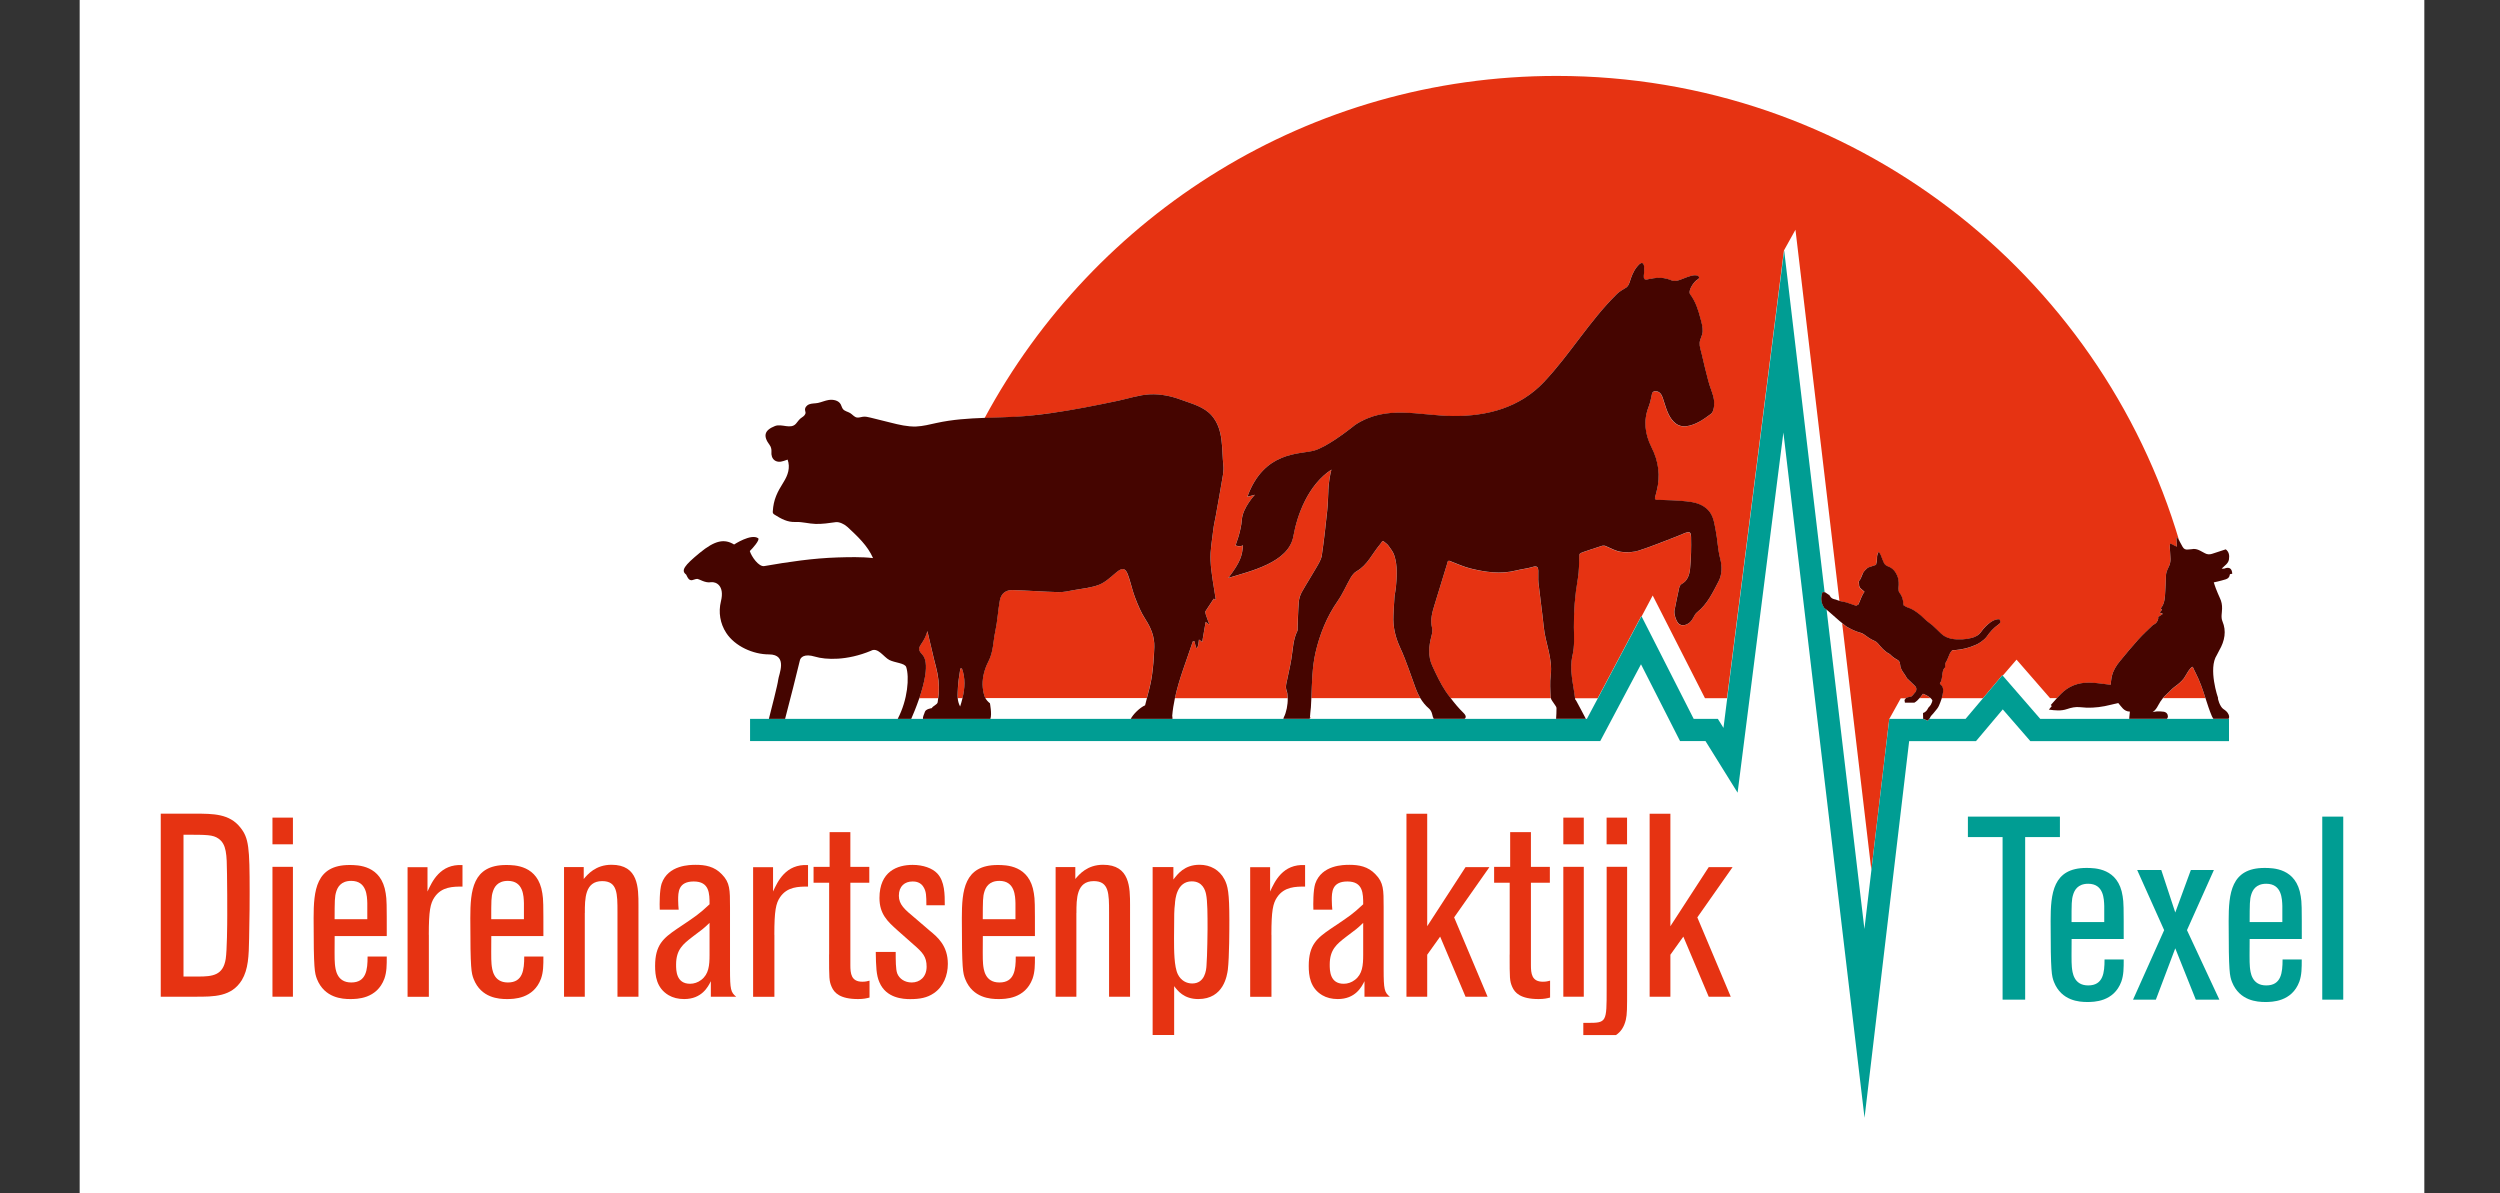 <?xml version="1.0" encoding="utf-8"?>
<!-- Generator: Adobe Illustrator 26.2.1, SVG Export Plug-In . SVG Version: 6.00 Build 0)  -->
<svg version="1.1" id="Laag_1" xmlns="http://www.w3.org/2000/svg" xmlns:xlink="http://www.w3.org/1999/xlink" x="0px" y="0px"
	 viewBox="0 0 425.2 202.99" style="enable-background:new 0 0 425.2 202.99;" xml:space="preserve">
<rect x="0" y="0" width="425.2" height="202.99" fill="#333333" stroke="none"/>
<style type="text/css">
	.st0{fill:#FFFFFF;}
	.st1{fill:none;}
	.st2{fill:#E63312;}
	.st3{fill:#009D93;}
	.st4{fill:#770F00;}
	.st5{fill:#450500;}
</style>
<g>
	<rect x="13.55" class="st0" width="398.78" height="202.99"/>
	<g>
		<path class="st1" d="M388.18,154.1c-0.04-1.19-0.09-3.79-2.73-3.79c-1.81,0-2.34,1.15-2.56,1.85c-0.26,0.84-0.26,1.54-0.26,4.67
			h5.56V154.1z"/>
		<path class="st1" d="M357.89,154.1c-0.04-1.19-0.09-3.79-2.73-3.79c-1.81,0-2.34,1.15-2.56,1.85c-0.26,0.84-0.26,1.54-0.26,4.67
			h5.56V154.1z"/>
		<path class="st1" d="M172.71,153.61c-0.04-1.19-0.09-3.79-2.73-3.79c-1.81,0-2.34,1.15-2.56,1.85c-0.26,0.84-0.26,1.54-0.26,4.67
			h5.56V153.61z"/>
		<path class="st1" d="M202.79,167.28c2.16,0,2.38-2.29,2.43-3.04c0.13-1.68,0.18-6.17,0.18-6.22c0-2.29,0-4.81-0.26-5.95
			c-0.13-0.62-0.57-2.16-2.42-2.16c-2.56,0-2.82,3.04-2.87,3.88c-0.13,1.01-0.13,1.5-0.13,5.73c0,2.12,0,4.89,0.66,6.22
			C200.89,166.79,201.82,167.28,202.79,167.28z"/>
		<path class="st1" d="M117.37,167.32c0.66,0,1.32-0.22,1.9-0.66c1.28-0.97,1.41-2.47,1.41-4.23v-5.47
			c-1.01,0.97-1.19,1.1-2.91,2.38c-1.59,1.23-2.78,2.16-2.78,4.72C114.99,165.03,114.99,167.32,117.37,167.32z"/>
		<path class="st1" d="M89.11,153.61c-0.04-1.19-0.09-3.79-2.73-3.79c-1.81,0-2.34,1.15-2.56,1.85c-0.26,0.84-0.26,1.54-0.26,4.67
			h5.56V153.61z"/>
		<path class="st1" d="M62.47,153.61c-0.04-1.19-0.09-3.79-2.73-3.79c-1.81,0-2.34,1.15-2.56,1.85c-0.26,0.84-0.26,1.54-0.26,4.67
			h5.56V153.61z"/>
		<path class="st1" d="M228.54,167.32c0.66,0,1.32-0.22,1.9-0.66c1.28-0.97,1.41-2.47,1.41-4.23v-5.47
			c-1.01,0.97-1.19,1.1-2.91,2.38c-1.59,1.23-2.78,2.16-2.78,4.72C226.16,165.03,226.16,167.32,228.54,167.32z"/>
		<path class="st2" d="M41.13,166.7c1.1-1.85,1.19-4.06,1.24-7.1c0.09-4.23,0.09-6.22,0.09-7.89c0-7.54-0.13-9.17-1.59-10.98
			c-1.85-2.34-4.63-2.34-7.67-2.34h-5.86v31.13h5.78C36.46,169.53,39.37,169.53,41.13,166.7z M31.21,141.97c4.1,0,4.98,0,5.95,0.66
			c1.37,0.97,1.41,2.65,1.45,6.04c0.04,3,0.04,4.1,0.04,6.97c0,1.63-0.04,6-0.26,7.45c-0.44,2.78-2.2,3-4.67,3h-2.51V141.97z"/>
		<rect x="46.34" y="147.43" class="st2" width="3.48" height="22.09"/>
		<rect x="46.34" y="139.06" class="st2" width="3.48" height="4.54"/>
		<path class="st2" d="M59.56,169.92c1.1,0,4.54,0,5.82-3.48c0.4-1.15,0.4-2.25,0.4-3.75h-3.26c0,2.25-0.22,4.41-2.78,4.41
			c-2.51,0-2.69-2.29-2.78-3.13c-0.09-0.79-0.04-3.04-0.04-4.76h8.86c0-5.56,0-6.17-0.18-7.28c-0.71-4.81-4.76-4.81-6.17-4.81
			c-5.69,0-6.09,4.32-6.09,9.04c0,8.86,0.18,9.3,0.57,10.36C55.2,169.75,58.24,169.92,59.56,169.92z M57.18,151.67
			c0.22-0.71,0.75-1.85,2.56-1.85c2.65,0,2.69,2.6,2.73,3.79v2.73h-5.56C56.92,153.21,56.92,152.51,57.18,151.67z"/>
		<path class="st2" d="M72.93,158.99c0-4.1,0.26-5.34,0.97-6.39c1.23-1.81,3.17-1.81,4.76-1.81v-3.66c-3.79-0.22-5.16,2.78-5.95,4.5
			v-4.14h-3.39v22.05h3.62V158.99z"/>
		<path class="st2" d="M86.2,169.92c1.1,0,4.54,0,5.82-3.48c0.4-1.15,0.4-2.25,0.4-3.75h-3.26c0,2.25-0.22,4.41-2.78,4.41
			c-2.51,0-2.69-2.29-2.78-3.13c-0.09-0.79-0.04-3.04-0.04-4.76h8.86c0-5.56,0-6.17-0.18-7.28c-0.71-4.81-4.76-4.81-6.17-4.81
			c-5.69,0-6.08,4.32-6.08,9.04c0,8.86,0.18,9.3,0.57,10.36C81.83,169.75,84.88,169.92,86.2,169.92z M83.82,151.67
			c0.22-0.71,0.75-1.85,2.56-1.85c2.65,0,2.69,2.6,2.73,3.79v2.73h-5.56C83.55,153.21,83.55,152.51,83.82,151.67z"/>
		<path class="st2" d="M99.47,155.28c0-2.42,0-5.42,2.95-5.42c2.6,0,2.6,2.12,2.6,5.29v14.37h3.57V154c0-3.04,0-6.92-4.59-6.92
			c-2.69,0-4.06,1.63-4.72,2.42v-2.03h-3.35v22.05h3.53V155.28z"/>
		<path class="st2" d="M111.42,164.28c0,1.63,0.22,3.75,2.29,4.98c0.75,0.44,1.63,0.66,2.65,0.66c3,0,4.06-2.07,4.54-3.04v2.65h4.32
			c-0.93-0.75-1.06-1.23-1.06-4.67v-10.54c0-3,0-4.19-1.37-5.6c-1.28-1.37-2.87-1.63-4.45-1.63c-0.97,0-4.72,0-5.82,3.22
			c-0.35,1.1-0.35,3.48-0.31,4.41h3.22c-0.04-0.48-0.09-0.97-0.09-1.63c0-1.32,0-3.17,2.65-3.17c2.69,0,2.69,2.07,2.69,3.88
			c-1.85,1.72-2.2,1.94-5.56,4.19C112.83,159.56,111.42,160.71,111.42,164.28z M117.77,159.34c1.72-1.28,1.9-1.41,2.91-2.38v5.47
			c0,1.76-0.13,3.26-1.41,4.23c-0.57,0.44-1.24,0.66-1.9,0.66c-2.38,0-2.38-2.29-2.38-3.26
			C114.99,161.5,116.18,160.57,117.77,159.34z"/>
		<path class="st2" d="M131.7,158.99c0-4.1,0.26-5.34,0.97-6.39c1.23-1.81,3.17-1.81,4.76-1.81v-3.66c-3.79-0.22-5.16,2.78-5.95,4.5
			v-4.14h-3.39v22.05h3.62V158.99z"/>
		<path class="st2" d="M141.01,162.34c0,4.06,0,4.5,0.44,5.51c0.44,1.01,1.41,2.07,4.5,2.07c0.93,0,1.45-0.13,1.94-0.26v-2.87
			c-0.35,0.09-0.66,0.18-1.23,0.18c-1.9,0-2.03-1.41-2.03-2.82v-14.02h3.22v-2.69h-3.22v-5.91h-3.53v5.91h-2.73v2.69h2.65V162.34z"
			/>
		<path class="st2" d="M155.07,167.1c-1.23,0-2.12-0.66-2.47-1.54c-0.26-0.71-0.26-2.2-0.26-3.66h-3.39
			c0.04,2.51,0.09,3.97,0.62,5.16c1.15,2.73,4.06,2.87,5.25,2.87c1.59,0,2.87-0.22,4.01-1.01c1.63-1.1,2.38-3.04,2.38-4.98
			c0-3.09-1.72-4.54-3.13-5.69l-2.47-2.12c-1.76-1.46-2.73-2.29-2.73-3.79c0-1.63,1.01-2.42,2.34-2.42c0.4,0,1.41,0.04,1.94,1.1
			c0.35,0.66,0.4,1.28,0.4,2.95h3.13c0-1.85,0-4.06-1.28-5.42c-0.84-0.88-2.38-1.45-4.19-1.45c-2.6,0-5.64,1.1-5.64,5.64
			c0,2.73,1.41,4.01,3.04,5.47l2.69,2.38c1.63,1.41,2.29,2.12,2.29,3.84C157.59,166.17,156.44,167.1,155.07,167.1z"/>
		<path class="st2" d="M169.8,169.92c1.1,0,4.54,0,5.82-3.48c0.4-1.15,0.4-2.25,0.4-3.75h-3.26c0,2.25-0.22,4.41-2.78,4.41
			c-2.51,0-2.69-2.29-2.78-3.13c-0.09-0.79-0.04-3.04-0.04-4.76h8.86c0-5.56,0-6.17-0.18-7.28c-0.71-4.81-4.76-4.81-6.17-4.81
			c-5.69,0-6.08,4.32-6.08,9.04c0,8.86,0.18,9.3,0.57,10.36C165.44,169.75,168.48,169.92,169.8,169.92z M167.42,151.67
			c0.22-0.71,0.75-1.85,2.56-1.85c2.65,0,2.69,2.6,2.73,3.79v2.73h-5.56C167.16,153.21,167.16,152.51,167.42,151.67z"/>
		<path class="st2" d="M183.08,155.28c0-2.42,0-5.42,2.95-5.42c2.6,0,2.6,2.12,2.6,5.29v14.37h3.57V154c0-3.04,0-6.92-4.59-6.92
			c-2.69,0-4.06,1.63-4.72,2.42v-2.03h-3.35v22.05h3.53V155.28z"/>
		<path class="st2" d="M199.7,167.72c0.57,0.75,1.63,2.2,4.1,2.2c4.36,0,4.89-4.06,5.03-4.98c0.26-2.16,0.26-7.19,0.26-8.42
			c0-4.72-0.26-5.86-0.84-6.97c-0.84-1.59-2.38-2.47-4.23-2.47c-2.56,0-3.7,1.54-4.45,2.51v-2.12h-3.53v28.56h3.66V167.72z
			 M199.83,153.78c0.04-0.84,0.31-3.88,2.87-3.88c1.85,0,2.29,1.54,2.42,2.16c0.26,1.15,0.26,3.66,0.26,5.95
			c0,0.04-0.04,4.54-0.18,6.22c-0.04,0.75-0.26,3.04-2.43,3.04c-0.97,0-1.9-0.49-2.43-1.54c-0.66-1.32-0.66-4.1-0.66-6.22
			C199.7,155.28,199.7,154.8,199.83,153.78z"/>
		<path class="st2" d="M216.24,158.99c0-4.1,0.26-5.34,0.97-6.39c1.23-1.81,3.17-1.81,4.76-1.81v-3.66
			c-3.79-0.22-5.16,2.78-5.95,4.5v-4.14h-3.39v22.05h3.62V158.99z"/>
		<path class="st2" d="M222.59,164.28c0,1.63,0.22,3.75,2.29,4.98c0.75,0.44,1.63,0.66,2.65,0.66c3,0,4.06-2.07,4.54-3.04v2.65h4.32
			c-0.93-0.75-1.06-1.23-1.06-4.67v-10.54c0-3,0-4.19-1.37-5.6c-1.28-1.37-2.87-1.63-4.45-1.63c-0.97,0-4.72,0-5.82,3.22
			c-0.35,1.1-0.35,3.48-0.31,4.41h3.22c-0.04-0.48-0.09-0.97-0.09-1.63c0-1.32,0-3.17,2.65-3.17c2.69,0,2.69,2.07,2.69,3.88
			c-1.85,1.72-2.2,1.94-5.56,4.19C224,159.56,222.59,160.71,222.59,164.28z M228.94,159.34c1.72-1.28,1.9-1.41,2.91-2.38v5.47
			c0,1.76-0.13,3.26-1.41,4.23c-0.57,0.44-1.24,0.66-1.9,0.66c-2.38,0-2.38-2.29-2.38-3.26
			C226.16,161.5,227.35,160.57,228.94,159.34z"/>
		<polygon class="st2" points="242.74,162.38 244.94,159.3 249.26,169.53 253.01,169.53 247.32,156.03 253.32,147.48 249.26,147.48 
			242.74,157.53 242.74,138.4 239.21,138.4 239.21,169.53 242.74,169.53 		"/>
		<path class="st2" d="M256.76,162.34c0,4.06,0,4.5,0.44,5.51c0.44,1.01,1.41,2.07,4.5,2.07c0.93,0,1.45-0.13,1.94-0.26v-2.87
			c-0.35,0.09-0.66,0.18-1.23,0.18c-1.9,0-2.03-1.41-2.03-2.82v-14.02h3.22v-2.69h-3.22v-5.91h-3.53v5.91h-2.73v2.69h2.65V162.34z"
			/>
		<rect x="265.89" y="147.43" class="st2" width="3.48" height="22.09"/>
		<rect x="265.89" y="139.06" class="st2" width="3.48" height="4.54"/>
		<path class="st2" d="M269.28,176.04h5.57c0.82-0.55,1.38-1.37,1.67-2.59c0.22-1.01,0.22-1.76,0.22-5.47v-20.55h-3.48v20.81
			c0,5.64,0,5.73-3.26,5.73h-0.71V176.04z"/>
		<rect x="273.25" y="139.06" class="st2" width="3.48" height="4.54"/>
		<polygon class="st2" points="284.1,162.38 286.3,159.3 290.62,169.53 294.37,169.53 288.68,156.03 294.68,147.48 290.62,147.48 
			284.1,157.53 284.1,138.4 280.57,138.4 280.57,169.53 284.1,169.53 		"/>
		<polygon class="st3" points="350.35,138.89 334.7,138.89 334.7,142.37 340.6,142.37 340.6,170.02 344.44,170.02 344.44,142.37 
			350.35,142.37 		"/>
		<path class="st3" d="M361.2,159.7c0-5.56,0-6.17-0.18-7.27c-0.71-4.81-4.76-4.81-6.17-4.81c-5.69,0-6.08,4.32-6.08,9.04
			c0,8.86,0.18,9.3,0.57,10.36c1.28,3.22,4.32,3.4,5.64,3.4c1.1,0,4.54,0,5.82-3.48c0.4-1.15,0.4-2.25,0.4-3.75h-3.26
			c0,2.25-0.22,4.41-2.78,4.41c-2.51,0-2.69-2.29-2.78-3.13c-0.09-0.79-0.04-3.04-0.04-4.76H361.2z M352.6,152.16
			c0.22-0.71,0.75-1.85,2.56-1.85c2.65,0,2.69,2.6,2.73,3.79v2.73h-5.56C352.33,153.7,352.33,153,352.6,152.16z"/>
		<polygon class="st3" points="376.54,147.97 372.62,147.97 369.97,155.2 367.59,147.97 363.49,147.97 368.08,158.2 362.79,170.02 
			366.67,170.02 369.97,161.29 373.46,170.02 377.47,170.02 371.96,158.2 		"/>
		<path class="st3" d="M391.49,159.7c0-5.56,0-6.17-0.18-7.27c-0.71-4.81-4.76-4.81-6.17-4.81c-5.69,0-6.09,4.32-6.09,9.04
			c0,8.86,0.18,9.3,0.57,10.36c1.28,3.22,4.32,3.4,5.64,3.4c1.1,0,4.54,0,5.82-3.48c0.4-1.15,0.4-2.25,0.4-3.75h-3.26
			c0,2.25-0.22,4.41-2.78,4.41c-2.51,0-2.69-2.29-2.78-3.13c-0.09-0.79-0.04-3.04-0.04-4.76H391.49z M382.89,152.16
			c0.22-0.71,0.75-1.85,2.56-1.85c2.65,0,2.69,2.6,2.73,3.79v2.73h-5.56C382.63,153.7,382.63,153,382.89,152.16z"/>
		<rect x="394.97" y="138.89" class="st3" width="3.57" height="31.13"/>
		<g>
			<path class="st1" d="M158.46,120.45c0.21-0.4,0.92-0.58,1-1c0.05-0.24,0.06-0.47,0.09-0.71h-0.13h-2.22h-0.85
				c-0.53,1.55-1.1,2.9-1.38,3.53h1h0.98c-0.04-0.41,0.24-0.84,0.31-1.15C157.41,120.58,158.46,120.45,158.46,120.45z"/>
			<path class="st1" d="M154.13,113.46c-0.23-0.69-1.9-0.73-2.87-1.21c-0.97-0.48-1.97-2.25-3.14-1.56
				c-4.08,1.69-7.68,1.54-9.51,0.99c-1.83-0.55-2.49,0.1-2.59,0.73c-0.09,0.55-2,8.06-2.46,9.86h2.28h2.54h14.3
				C154.41,118.99,154.69,115.15,154.13,113.46z"/>
			<path class="st1" d="M267.9,118.92c0,0.07,0.1,0.14,0.14,0.21c0.56,1.05,1.13,2.09,1.67,3.14h0.16l1.88-3.53h-3.87
				C267.89,118.8,267.9,118.86,267.9,118.92z"/>
			<path class="st1" d="M264.35,119.76c-0.2-0.34-0.53-0.67-0.59-1.02h-17.05c0.66,0.88,1.37,1.74,2.16,2.5
				c0.52,0.51,0.48,0.82,0.21,1.03h15.57c0.03-0.61,0.08-1.22,0.07-1.83C264.72,120.21,264.48,119.98,264.35,119.76z"/>
			<path class="st1" d="M219,118.74h-18.31h-0.87c-0.21,1-0.38,2.01-0.46,3.03c0,0,0.07,0.23,0.05,0.5h0.81h18.04
				c0.01-0.09,0.02-0.17,0.08-0.27C218.76,121.2,219.03,119.88,219,118.74z"/>
			<path class="st1" d="M194.74,119.96c0.1-0.42,0.21-0.82,0.31-1.22h-24.24h-3.24c0.19,0.35,0.47,0.67,0.78,0.88
				c0,0,0.37,1.84,0.08,2.65h3.36h20.51C192.68,121.51,193.82,120.36,194.74,119.96z"/>
			<path class="st1" d="M243.03,120.52c-0.61-0.52-1.09-1.12-1.48-1.78h-18.53c-0.02,0.52-0.04,1.05-0.08,1.57
				c-0.02,0.23-0.18,1.56-0.17,1.8c0,0,0,0,0,0c0.03-0.09,0.05-0.16,0.06-0.17c0.11-0.1-0.06,0.54-0.06,0.17
				c-0.01,0.04-0.03,0.11-0.04,0.16h21.11c-0.12-0.23-0.21-0.49-0.27-0.8C243.5,121.13,243.29,120.74,243.03,120.52z"/>
			<polygon class="st1" points="281.11,101.27 279.19,104.88 288.04,122.27 292.15,122.27 293.11,123.81 293.75,118.74 290,118.74 
							"/>
			<path class="st1" d="M327.95,120.43c0.04-0.08,0.12-0.15,0.19-0.22c0.2-0.19,0.33-0.41,0.42-0.68c0.04-0.13,0.1-0.24,0.1-0.41
				c-0.08-0.14-0.19-0.26-0.3-0.37c-0.01-0.01-0.02-0.01-0.02-0.02h-1.85c-0.25,0.31-0.54,0.59-0.89,0.79h-1.61
				c-0.02-0.15-0.04-0.29-0.07-0.46c0.08-0.1,0.17-0.22,0.27-0.33h-0.9l-1.96,3.53h3.33h1.61h0.82c-0.01-0.33-0.02-0.64-0.02-0.98
				C327.53,121.15,327.77,120.82,327.95,120.43z"/>
			<path class="st1" d="M313.32,105.97c-0.13-0.1-0.26-0.2-0.38-0.31c-0.01,0-0.01-0.01-0.02-0.01c-0.69-0.59-1.36-1.19-2.04-1.79
				c-0.07-0.06-0.14-0.12-0.21-0.17l0.29,2.48L317.1,158l1.19-10.05l-4.68-39.56L313.32,105.97z"/>
			<path class="st1" d="M162.89,118.74c0.04,0.47,0.16,0.94,0.41,1.42c0.16-0.48,0.29-0.95,0.4-1.42h-0.04H162.89z"/>
			<path class="st1" d="M360.26,119.59c-0.79,0.19-1.53,0.38-2.29,0.53c-1.38,0.27-2.77,0.36-4.18,0.18
				c-0.77-0.1-1.51,0.06-2.24,0.32c-1.01,0.35-2.03,0.24-3.09,0.09c0.18-0.22,0.33-0.4,0.5-0.6c-0.03-0.03-0.07-0.07-0.17-0.18
				c0.36-0.39,0.71-0.8,1.06-1.19h-1.18l-5.7-6.55l-2.36,2.74l6.38,7.35h15.1c0.04-0.43,0.08-0.81,0.12-1.22
				C361.2,121.04,360.8,120.2,360.26,119.59z"/>
			<path class="st1" d="M330.25,118.74c-0.01,0.03-0.02,0.07-0.03,0.11c-0.07,0.19-0.13,0.37-0.2,0.56
				c-0.02,0.04-0.03,0.09-0.05,0.13c-0.13,0.36-0.28,0.71-0.52,1.02c-0.21,0.27-0.43,0.55-0.66,0.81c-0.2,0.23-0.43,0.43-0.54,0.73
				c-0.02,0.06-0.07,0.12-0.11,0.17h1.09h1.41h3.66l2.98-3.53h-6.54H330.25z"/>
			<path class="st1" d="M375.1,118.74c-0.01-0.02-0.01-0.04-0.02-0.06c0,0.02,0,0.04,0,0.06h-7.2c-0.16,0.2-0.32,0.41-0.45,0.62
				c-0.4,0.62-0.65,1.35-1.32,1.78c0.24-0.04,0.47-0.11,0.71-0.12c0.39-0.01,0.79-0.02,1.18,0.05c0.47,0.08,0.71,0.39,0.72,0.82
				c0,0.13-0.06,0.26-0.16,0.38h7.9c-0.09-0.13-0.18-0.27-0.26-0.45C375.76,120.81,375.43,119.78,375.1,118.74z"/>
			<path class="st1" d="M311.06,101.17c0.01-0.01,0.02-0.02,0.03-0.03c0.06,0.09,0.13,0.18,0.18,0.28c0.16,0.27,0.4,0.41,0.7,0.49
				c0.19,0.04,0.37,0.1,0.55,0.17c0,0,0.01,0,0.01,0c0.11,0.05,0.23,0.09,0.35,0.12l-0.28-2.33v0l-7.2-60.82l-1.96,3.53l6.88,58.13
				c0.03,0,0.06,0,0.09,0.01C310.68,100.91,310.87,101.04,311.06,101.17z"/>
			<g>
				<path class="st2" d="M159.42,118.74h0.13c0.03-0.25,0.08-0.51,0.1-0.76c0.1-1.48-0.06-2.95-0.45-4.43
					c-0.54-2.06-0.96-4.15-1.49-6.21c-0.17,0.61-0.41,1.2-0.75,1.75c-0.57,0.93-1.05,1.27-0.18,2.17c0.72,0.68,0.8,2.04,0.57,3.59
					c-0.19,1.26-0.58,2.65-1.01,3.9h0.85H159.42z"/>
				<path class="st2" d="M328.17,118.6c-0.31-0.24-0.69-0.43-1.11-0.59c-0.12,0.16-0.24,0.31-0.35,0.47
					c-0.06,0.09-0.14,0.17-0.22,0.26h1.85C328.29,118.69,328.23,118.65,328.17,118.6z"/>
				<path class="st2" d="M163.67,118.74h0.04c0.41-1.73,0.49-3.37-0.09-5.04c-0.09,0-0.18-0.01-0.27-0.01
					c-0.03,0.18-0.06,0.37-0.09,0.55c-0.13,0.86-0.29,1.71-0.32,2.57c-0.02,0.62-0.1,1.27-0.04,1.93H163.67z"/>
				<path class="st2" d="M263.74,118.68c-0.07-1.27-0.16-2.57,0-3.83c0.35-2.84-0.9-5.42-1.18-8.15c-0.26-2.54-0.63-5.08-0.91-7.61
					c-0.08-0.66,0.01-1.33-0.02-1.99c-0.02-0.56-0.18-0.9-0.91-0.67c-0.94,0.29-1.94,0.38-2.89,0.62c-2.6,0.66-5.16,0.27-7.69-0.33
					c-1.22-0.3-2.39-0.84-3.58-1.3c-0.09-0.04-0.18-0.03-0.25,0.01c-0.12,0.07-0.15,0.29-0.17,0.39c-0.01,0.06-0.03,0.12-0.05,0.18
					c-0.69,2.26-1.39,4.53-2.08,6.79c-0.41,1.33-0.81,2.65-0.44,4.08c0.11,0.41-0.01,0.91-0.12,1.35c-0.45,1.72-0.61,3.44,0.16,5.08
					c0.68,1.46,1.38,2.95,2.26,4.29c0.26,0.4,0.56,0.77,0.85,1.16h17.05C263.76,118.72,263.74,118.7,263.74,118.68z"/>
				<path class="st2" d="M195.05,118.74c0.31-1.18,0.62-2.3,0.82-3.55c0.26-1.7,0.38-3.43,0.44-5.16c0.06-1.73-0.57-3.26-1.53-4.73
					c-0.72-1.11-1.25-2.37-1.72-3.61c-0.33-0.87-0.56-1.77-0.83-2.67c-0.13-0.46-0.27-0.91-0.44-1.35
					c-0.42-1.11-0.96-1.13-1.89-0.36c-0.95,0.78-1.87,1.7-2.97,2.14c-1.35,0.54-2.87,0.66-4.33,0.92c-0.85,0.15-1.72,0.36-2.57,0.34
					c-2.61-0.07-5.21-0.27-7.81-0.35c-1.17-0.04-1.97,0.59-2.18,1.74c-0.32,1.74-0.4,3.52-0.77,5.24c-0.38,1.72-0.31,3.5-1.18,5.17
					c-0.33,0.64-0.59,1.32-0.76,2.01c-0.3,1.25-0.31,2.56,0.09,3.87c0.03,0.09,0.07,0.17,0.11,0.25c0.01,0.03,0.02,0.06,0.04,0.09
					h3.24H195.05z"/>
				<path class="st2" d="M240.8,117.17c-0.86-2.32-1.6-4.71-2.65-6.96c-0.83-1.79-1.26-3.58-1.16-5.51c0.05-1.06,0.1-2.12,0.18-3.17
					c0.04-0.51,0.18-1,0.23-1.51c0.17-1.86,0.32-3.72-0.26-5.53c-0.2-0.6-0.61-1.15-0.99-1.66c-0.17-0.24-0.41-0.41-0.68-0.63
					c-0.15-0.12-0.29-0.21-0.34-0.17c-0.03,0.03-0.05,0.06-0.08,0.09c-0.12,0.16-0.21,0.33-0.34,0.48c-1.32,1.54-2.12,3.52-4,4.58
					c-0.41,0.23-0.75,0.68-1,1.1c-0.75,1.29-1.34,2.7-2.18,3.92c-1.87,2.69-3.09,5.72-3.8,8.82c-0.57,2.49-0.59,5.12-0.7,7.72h18.53
					C241.26,118.25,241.01,117.73,240.8,117.17z"/>
				<path class="st2" d="M375.08,118.68c-0.44-1.37-0.91-2.78-1.68-4.28c-0.15-0.18-0.32-0.8-0.49-0.98
					c-0.52,0.18-1.21,1.62-1.49,1.99c-0.42,0.54-0.92,0.97-1.47,1.35c-0.63,0.45-0.93,0.88-1.51,1.39c-0.2,0.18-0.39,0.38-0.56,0.59
					h7.2C375.08,118.72,375.08,118.7,375.08,118.68z"/>
				<path class="st2" d="M324.19,118.74c0.02-0.02,0.04-0.05,0.06-0.07c0.3-0.07,0.59-0.15,0.9-0.22c0.03-0.04,0.07-0.08,0.1-0.11
					c0.2-0.23,0.4-0.47,0.62-0.73c0.16-0.51,0.07-0.75-0.37-1.12c-0.17-0.15-0.33-0.31-0.49-0.47c-0.22-0.21-0.44-0.41-0.65-0.62
					c-0.04-0.04-0.06-0.09-0.09-0.14c-0.13-0.29-0.33-0.54-0.51-0.8c-0.29-0.42-0.55-0.87-0.58-1.4c-0.02-0.4-0.19-0.69-0.55-0.87
					c-0.43-0.22-0.81-0.5-1.13-0.85c-0.04-0.04-0.08-0.07-0.13-0.1c-0.82-0.42-1.4-1.1-1.97-1.79c-0.16-0.2-0.35-0.34-0.6-0.44
					c-0.65-0.26-1.2-0.7-1.78-1.1c-0.15-0.1-0.31-0.19-0.48-0.24c-0.86-0.24-1.66-0.62-2.44-1.06c-0.06-0.04-0.12-0.08-0.18-0.13
					c-0.2-0.16-0.4-0.33-0.61-0.49l0.29,2.43l4.68,39.56l3.04-25.68l1.96-3.53H324.19z"/>
				<path class="st2" d="M178.69,70.28c3.87-0.54,7.7-1.3,11.51-2.12c1.76-0.37,3.59-1,5.39-1.08c1.8-0.08,3.6,0.28,5.27,0.91
					c1.84,0.69,3.94,1.17,5.27,2.74c2.03,2.37,1.63,5.59,1.94,8.44c0.05,0.45,0.02,0.92-0.04,1.38c-0.01,0.06-0.01,0.12-0.02,0.19
					c-0.39,2.34-0.82,4.67-1.23,7c-0.14,0.78-0.33,1.55-0.42,2.34c-0.2,1.75-0.55,3.52-0.47,5.26c0.05,1.13,0.2,2.25,0.37,3.37
					c0.17,1.09,0.36,2.19,0.52,3.28c-0.02-0.01-0.05-0.02-0.07-0.03c-0.09-0.04-0.19-0.08-0.28-0.12c-0.46,0.7-0.92,1.4-1.42,2.16
					c-0.09,0.14,0.19,0.91,0.42,1.52c0.13,0.35,0.25,0.65,0.28,0.75c-0.09-0.07-0.19-0.14-0.28-0.21c-0.12-0.09-0.25-0.19-0.37-0.28
					c-0.2,1.14-0.39,2.27-0.59,3.41c-0.18-0.14-0.37-0.28-0.55-0.41c-0.08,0.41-0.07,1.28-0.43,1.49c-0.17-0.35-0.24-0.8-0.33-1.19
					l-0.28,0.01c-1.09,3.3-2.36,6.42-3.05,9.66h0.87H219c-0.01-0.5-0.07-0.97-0.21-1.34c-0.12-0.31-0.1-0.71-0.04-1.05
					c0.28-1.44,0.65-2.87,0.88-4.32c0.25-1.59,0.27-3.22,1.01-4.7c0.06-0.12,0.04-0.28,0.04-0.43c0.06-1.49,0.08-2.98,0.2-4.47
					c0.04-0.57,0.21-1.17,0.49-1.67c0.81-1.46,1.72-2.86,2.55-4.3c0.36-0.63,0.77-1.31,0.88-2c0.37-2.5,0.65-5.02,0.91-7.53
					c0.12-1.12,0.15-2.25,0.2-3.38c0,0-0.02-1.51,0.52-3.67c-3.95,2.58-5.82,7.68-6.47,11.33c-0.8,4.51-7.4,5.96-11.06,7.09
					c2.11-2.77,2.35-3.8,2.49-5.54c-0.61,0.33-1.27,0-1.27,0s0.94-2.35,1.08-4.37c0.14-2.02,2.21-4.23,2.21-4.23l-1.27,0.33
					c2.82-7.8,8.88-7.19,11.32-7.84c2.07-0.56,5.67-3.32,6.71-4.14c0,0,0.01-0.01,0.01-0.01c0,0,0,0,0,0
					c0.1-0.08,0.19-0.16,0.29-0.23c5.3-3.48,10.75-1.57,16.59-1.51c5.86,0.06,11.39-1.4,15.51-5.77
					c4.48-4.75,7.74-10.39,12.43-14.99c0.44-0.43,1-0.73,1.59-1.1c0.01-0.01,0.02-0.03,0.03-0.03c0.02-0.01,0.04-0.02,0.06-0.03
					l-0.01,0c0,0,0.3-0.24,0.47-0.8c0.29-0.93,0.62-1.88,1.25-2.64c0.18-0.22,0.62-0.79,0.96-0.63c0.26,0.12,0.27,0.58,0.28,0.82
					c0.07,1.35-0.55,2.3,0.9,1.86c0.07-0.02,0.1-0.01,0.15-0.01c0.75-0.17,1.49-0.24,2.25-0.13c0.17,0.03,0.35,0.05,0.52,0.1
					c0.2,0.05,0.4,0.11,0.61,0.19l0,0c0,0,0.01,0,0.01,0.01c0.01,0,0.01,0,0.02,0.01c0.05,0.02,0.09,0.04,0.13,0.06
					c0.24,0.09,0.75,0.2,1.48-0.07c1.03-0.38,1.73-0.74,2.5-0.78c0.77-0.04,1.01,0.46,0.48,0.74c-0.57,0.3-1.7,1.92-1.22,2.52
					c0,0,0,0,0,0c0.93,1.25,1.36,2.64,1.75,4.13c0.19,0.73,0.4,1.43,0.36,2.2c-0.04,0.66-0.46,1.22-0.51,1.88
					c-0.05,0.63,0.21,1.31,0.35,1.92c0.36,1.51,0.71,3.03,1.11,4.54c0.29,1.11,0.83,2.18,0.98,3.31c0.1,0.77-0.02,1.97-0.51,2.33
					c-1.29,0.95-2.66,1.95-4.34,2.12c-0.53,0.05-1.21-0.13-1.63-0.46c-1.15-0.88-1.56-2.29-1.98-3.59c-0.33-1.02-0.5-2-1.66-1.91
					c-0.19,0.01-0.38,0.2-0.42,0.39c-0.16,0.74-0.29,1.51-0.57,2.23c-0.95,2.39-0.64,4.69,0.48,6.9c1.21,2.41,1.55,4.88,0.87,7.49
					c-0.1,0.36-0.18,0.72-0.28,1.09c-0.05,0.18,0.07,0.34,0.26,0.35c1.77,0.07,3.42,0.08,5.04,0.26c1.33,0.14,2.67,0.4,3.7,1.45
					c0.98,1,1.08,2.29,1.33,3.51c0.33,1.58,0.35,3.23,0.76,4.78c0.36,1.38,0.32,2.72-0.27,3.87c-0.98,1.9-1.91,3.89-3.67,5.28
					c-0.27,0.22-0.47,0.56-0.62,0.88c-0.53,1.07-1.59,1.6-2.38,1.14c-0.46-0.27-0.96-1.67-0.82-2.38c0.24-1.25,0.49-2.5,0.77-3.73
					c0.06-0.26,0.19-0.6,0.39-0.7c1.06-0.57,1.38-1.62,1.48-2.63c0.18-1.78,0.21-3.59,0.17-5.39c-0.01-0.91-0.31-0.99-1.21-0.62
					c-0.39,0.16-0.78,0.34-1.17,0.49c-2.16,0.82-4.29,1.72-6.49,2.42c-0.95,0.3-2.06,0.37-3.06,0.22c-0.88-0.13-1.7-0.59-2.59-0.98
					c-0.17-0.07-0.47-0.09-0.65-0.03c-0.58,0.19-1.2,0.39-1.84,0.6c-0.91,0.3-1.79,0.59-1.89,0.72c-0.06,0.08-0.11,0.18-0.11,0.27
					c-0.05,1.26-0.01,2.7-0.26,4.08c-0.49,2.72-0.69,5.44-0.66,8.2c0.01,1.58,0.13,3.22-0.23,4.74c-0.59,2.52,0.15,4.87,0.42,7.29
					h3.87l7.4-13.94l0.04,0.08l1.92-3.62l8.89,17.47h3.75l9.68-76.15l1.96-3.53l7.2,60.82v0l0.28,2.33c0,0,0,0,0,0
					c0.21,0.06,0.42,0.12,0.64,0.14c0.15,0.03,0.39,0.08,0.54,0.12c0.54,0.18,1.08,0.37,1.61,0.56c0.15-0.07,0.27-0.13,0.39-0.19
					c0.37-0.71,0.54-1.51,1.06-2.18c-0.15-0.13-0.3-0.3-0.48-0.42c-0.32-0.23-0.48-0.52-0.45-0.92c0.01-0.12-0.03-0.25-0.05-0.35
					c0.03-0.07,0.03-0.11,0.06-0.14c0.33-0.38,0.42-0.87,0.64-1.3c0.07-0.13,0.15-0.26,0.24-0.38c0.12-0.15,0.27-0.29,0.41-0.42
					c0.09-0.08,0.19-0.18,0.3-0.22c0.41-0.15,0.83-0.28,1.28-0.43c0.07-0.34,0.2-0.69,0.18-1.08c-0.02-0.39,0.05-0.78,0.28-1.14
					c0.36,0.38,0.46,0.85,0.64,1.29c0.08,0.2,0.16,0.41,0.26,0.61c0.16,0.32,0.47,0.49,0.77,0.61c0.73,0.28,1.16,0.82,1.47,1.51
					c0.23,0.52,0.27,1.06,0.27,1.61c0,0.14-0.02,0.28-0.03,0.41c-0.01,0.08-0.02,0.16-0.01,0.24c0.01,0.25,0.01,0.5,0.19,0.71
					c0.25,0.28,0.4,0.6,0.49,0.95c0.06,0.21,0.1,0.43,0.12,0.66c0.01,0.15,0.04,0.3,0.08,0.51c0.21,0.11,0.43,0.27,0.68,0.35
					c0.71,0.21,1.31,0.63,1.88,1.07c0.47,0.37,0.88,0.81,1.34,1.2c0.32,0.27,0.68,0.49,0.99,0.77c0.51,0.45,1,0.92,1.48,1.41
					c0.47,0.47,1.06,0.72,1.69,0.86c0.63,0.14,1.26,0.14,1.91,0.12c0.53-0.01,1.02-0.11,1.52-0.23c0.7-0.16,1.31-0.5,1.72-1.1
					c0.42-0.62,0.94-1.14,1.55-1.57c0.46-0.33,0.96-0.55,1.53-0.53c0.23,0.48,0.21,0.64-0.18,0.91c-0.81,0.57-1.45,1.29-2.02,2.1
					c-0.13,0.19-0.31,0.36-0.49,0.5c-0.27,0.22-0.56,0.42-0.85,0.61c-0.21,0.13-0.44,0.22-0.67,0.32c-1.02,0.44-2.08,0.7-3.19,0.8
					c-0.21,0.02-0.42,0.02-0.6,0.02c-0.18,0.15-0.3,0.32-0.4,0.51c-0.11,0.21-0.2,0.43-0.28,0.65c-0.14,0.36-0.29,0.72-0.51,1.05
					c-0.02,0.23-0.04,0.47-0.06,0.75c-0.38,0.3-0.4,0.77-0.47,1.24c-0.06,0.41-0.08,0.84-0.27,1.22c-0.04,0.09-0.08,0.17-0.15,0.25
					c0.04,0.07,0.07,0.14,0.12,0.18c0.41,0.32,0.49,0.77,0.43,1.24c0,0.01,0,0.02,0,0.04c-0.05,0.35-0.11,0.7-0.22,1.03h0.49h6.54
					l3.28-3.9l0.07,0.08l2.36-2.74l5.7,6.55h1.18c0.34-0.38,0.7-0.76,1.09-1.1c1.41-1.24,3.14-1.63,4.98-1.5
					c1.03,0.07,2.05,0.23,3.05,0.35c0.06-0.46,0.09-0.98,0.21-1.48c0.22-0.94,0.72-1.75,1.32-2.48c1.03-1.28,2.09-2.54,3.19-3.76
					c0.75-0.83,1.59-1.59,2.39-2.37c0.12-0.11,0.28-0.19,0.42-0.27c0.39-0.24,0.66-0.87,0.54-1.16c0.25-0.17,0.49-0.33,0.81-0.54
					c-0.24-0.1-0.37-0.15-0.54-0.23c0.13-0.16,0.25-0.29,0.37-0.44c-0.05-0.08-0.1-0.16-0.18-0.28c0.71-0.87,0.7-1.93,0.76-2.98
					c0.05-0.87,0.11-1.73,0.12-2.6c0.01-0.66,0.37-1.18,0.59-1.76c0.18-0.46,0.19-0.91,0.16-1.38c-0.04-0.58-0.08-1.15-0.1-1.73
					c-0.01-0.16,0.03-0.32,0.06-0.59c0.39,0.19,0.72,0.35,1.14,0.56c-0.03-0.55-0.06-1.05-0.08-1.55c0.03-0.02,0.06-0.03,0.09-0.05
					c0.09,0.14,0.2,0.27,0.28,0.42c0.05,0.09,0.1,0.19,0.16,0.29c-13.48-45.78-55.79-79.2-105.93-79.2
					c-42.09,0-78.65,23.55-97.29,58.19c1.78-0.06,3.57-0.1,5.38-0.2C174.8,70.77,176.75,70.55,178.69,70.28z"/>
			</g>
			<path class="st4" d="M222.84,121.94c-0.01,0.01-0.04,0.08-0.06,0.17C222.77,122.48,222.95,121.84,222.84,121.94z"/>
			<path class="st3" d="M376.44,122.27h-7.9h-6.43h-15.1l-6.38-7.35l-0.07-0.08l-3.28,3.9l-2.98,3.53h-3.66h-1.41h-1.09
				c-0.08,0.1-0.17,0.2-0.26,0.32c-0.24-0.1-0.5-0.2-0.79-0.32c0,0,0,0,0,0h-0.82h-1.61h-3.33l-3.04,25.68L317.1,158l-6.14-51.84
				l-0.29-2.48c-0.02-0.01-0.03-0.03-0.05-0.04c-0.12-0.06-0.21-0.15-0.32-0.22l-0.13-0.22c-0.39-0.65-0.49-1.43-0.29-2.15l0.1-0.36
				c0.13,0.01,0.24,0.02,0.35,0.02l-6.88-58.13l-9.68,76.15l-0.64,5.07l-0.96-1.54h-4.11l-8.84-17.39l-0.04-0.08l-7.4,13.94
				l-1.88,3.53h-0.16h-5.06h-15.57h-5.25h-21.11h-4.47h-18.04h-0.81h-5.64h-1.46H171.8h-3.36h-7.22h-3.13h-1.12h-0.98h-1h-2.3h-14.3
				h-2.54h-2.28h-2.76h-1.28h-1.96v3.78h26.84h117.76l6.93-13.06l6.64,13.06h4.33l5.46,8.78l7.79-61.26l13.8,116.55l7.59-64.06
				h11.37l4.55-5.4l4.69,5.4h29.83h3.96v-3.53v-0.24h-0.05H376.44z"/>
			<g>
				<path class="st5" d="M370.25,91.38c-0.03,0.02-0.06,0.03-0.09,0.05c0.03,0.5,0.05,1,0.08,1.55c-0.42-0.21-0.75-0.36-1.14-0.56
					c-0.03,0.27-0.07,0.43-0.06,0.59c0.03,0.58,0.06,1.16,0.1,1.73c0.04,0.47,0.02,0.92-0.16,1.38c-0.23,0.57-0.58,1.1-0.59,1.76
					c-0.02,0.87-0.07,1.73-0.12,2.6c-0.06,1.05-0.05,2.11-0.76,2.98c0.07,0.12,0.13,0.2,0.18,0.28c-0.13,0.15-0.24,0.28-0.37,0.44
					c0.17,0.07,0.3,0.13,0.54,0.23c-0.32,0.21-0.56,0.37-0.81,0.54c0.12,0.29-0.15,0.92-0.54,1.16c-0.14,0.09-0.3,0.16-0.42,0.27
					c-0.81,0.78-1.64,1.54-2.39,2.37c-1.1,1.22-2.15,2.48-3.19,3.76c-0.6,0.73-1.1,1.54-1.32,2.48c-0.12,0.5-0.15,1.01-0.21,1.48
					c-1-0.12-2.02-0.28-3.05-0.35c-1.84-0.13-3.57,0.27-4.98,1.5c-0.39,0.34-0.74,0.72-1.09,1.1c-0.36,0.4-0.7,0.81-1.06,1.19
					c0.1,0.11,0.14,0.15,0.17,0.18c-0.17,0.2-0.32,0.38-0.5,0.6c1.06,0.15,2.08,0.26,3.09-0.09c0.73-0.25,1.46-0.41,2.24-0.32
					c1.4,0.17,2.8,0.09,4.18-0.18c0.76-0.15,1.5-0.35,2.29-0.53c0.55,0.61,0.94,1.45,1.98,1.46c-0.04,0.41-0.08,0.79-0.12,1.22h6.43
					c0.09-0.12,0.16-0.25,0.16-0.38c-0.01-0.42-0.25-0.74-0.72-0.82c-0.38-0.06-0.78-0.06-1.18-0.05c-0.24,0.01-0.47,0.08-0.71,0.12
					c0.68-0.43,0.92-1.16,1.32-1.78c0.14-0.21,0.29-0.42,0.45-0.62c0.17-0.21,0.36-0.41,0.56-0.59c0.58-0.51,0.88-0.94,1.51-1.39
					c0.55-0.39,1.05-0.81,1.47-1.35c0.28-0.36,0.96-1.81,1.49-1.99c0.17,0.18,0.34,0.79,0.49,0.98c0.77,1.5,1.24,2.91,1.68,4.28
					c0.01,0.02,0.01,0.04,0.02,0.06c0.34,1.05,0.66,2.07,1.09,3.08c0.08,0.18,0.17,0.32,0.26,0.45h2.6
					c0.13-0.24,0.09-0.49-0.02-0.74c-0.18-0.41-0.5-0.67-0.87-0.91c-0.61-0.39-1.02-1.87-0.91-1.88c0,0,0-0.01,0-0.01
					c-0.01,0.01-1.73-5-0.21-7.3c0.15-0.27,0.27-0.55,0.42-0.81c0.93-1.61,1.23-3.27,0.54-4.91c-0.3-0.71-0.08-1.41-0.07-2.16
					c0.02-0.63-0.09-1.24-0.37-1.81c-0.25-0.53-0.47-1.09-0.69-1.64c-0.13-0.32-0.22-0.65-0.35-1.03c0.26-0.06,0.45-0.09,0.64-0.14
					c0.47-0.12,0.94-0.23,1.4-0.38c0.39-0.12,0.65-0.38,0.69-0.82c0-0.02,0.04-0.05,0.06-0.07c0.12-0.02,0.23-0.03,0.35-0.05
					c-0.03-0.91-0.51-1.22-1.33-0.89c-0.11,0.04-0.25,0.01-0.47,0.01c0.53-0.53,1.14-0.88,1.24-1.56c0.1-0.64,0.04-1.27-0.54-1.72
					c-0.48,0.16-0.94,0.31-1.4,0.46c-0.32,0.1-0.63,0.21-0.95,0.31c-0.41,0.13-0.81,0.11-1.19-0.1c-0.28-0.16-0.56-0.3-0.84-0.45
					c-0.46-0.24-0.93-0.36-1.45-0.24c-0.19,0.04-0.4,0.02-0.59,0.05c-0.41,0.07-0.72-0.09-0.92-0.45c-0.18-0.31-0.35-0.64-0.52-0.95
					c-0.05-0.1-0.1-0.19-0.16-0.29C370.45,91.65,370.34,91.52,370.25,91.38z"/>
				<path class="st5" d="M267.9,118.92c-0.01-0.06-0.02-0.12-0.02-0.18c-0.27-2.42-1.01-4.77-0.42-7.29
					c0.36-1.52,0.25-3.16,0.23-4.74c-0.03-2.76,0.18-5.48,0.66-8.2c0.25-1.38,0.21-2.82,0.26-4.08c0-0.1,0.05-0.19,0.11-0.27
					c0.1-0.13,0.98-0.42,1.89-0.72c0.64-0.21,1.26-0.41,1.84-0.6c0.18-0.06,0.48-0.05,0.65,0.03c0.89,0.39,1.71,0.85,2.59,0.98
					c0.99,0.15,2.11,0.09,3.06-0.22c2.2-0.7,4.33-1.6,6.49-2.42c0.39-0.15,0.78-0.33,1.17-0.49c0.91-0.37,1.2-0.29,1.21,0.62
					c0.04,1.79,0.01,3.6-0.17,5.39c-0.1,1.01-0.41,2.06-1.48,2.63c-0.2,0.1-0.33,0.45-0.39,0.7c-0.28,1.24-0.53,2.48-0.77,3.73
					c-0.14,0.71,0.36,2.11,0.82,2.38c0.79,0.46,1.85-0.06,2.38-1.14c0.16-0.32,0.35-0.66,0.62-0.88c1.76-1.39,2.68-3.38,3.67-5.28
					c0.59-1.15,0.63-2.49,0.27-3.87c-0.41-1.55-0.44-3.2-0.76-4.78c-0.25-1.22-0.35-2.51-1.33-3.51c-1.04-1.06-2.37-1.31-3.7-1.45
					c-1.63-0.18-3.28-0.19-5.04-0.26c-0.19-0.01-0.31-0.17-0.26-0.35c0.1-0.36,0.18-0.73,0.28-1.09c0.68-2.61,0.35-5.08-0.87-7.49
					c-1.11-2.21-1.42-4.51-0.48-6.9c0.28-0.72,0.41-1.5,0.57-2.23c0.04-0.19,0.23-0.37,0.42-0.39c1.15-0.09,1.33,0.89,1.66,1.91
					c0.42,1.3,0.83,2.71,1.98,3.59c0.42,0.33,1.1,0.51,1.63,0.46c1.68-0.17,3.06-1.17,4.34-2.12c0.49-0.37,0.61-1.56,0.51-2.33
					c-0.15-1.12-0.7-2.19-0.98-3.31c-0.4-1.51-0.76-3.02-1.11-4.54c-0.14-0.61-0.4-1.29-0.35-1.92c0.05-0.65,0.48-1.22,0.51-1.88
					c0.04-0.77-0.16-1.46-0.36-2.2c-0.39-1.5-0.82-2.88-1.75-4.13c0,0,0,0,0,0c-0.48-0.61,0.65-2.22,1.22-2.52
					c0.53-0.28,0.29-0.78-0.48-0.74c-0.77,0.04-1.47,0.4-2.5,0.78c-0.73,0.27-1.24,0.16-1.48,0.07c-0.05-0.02-0.08-0.04-0.13-0.06
					c-0.01,0-0.01,0-0.02-0.01c0,0-0.01-0.01-0.01-0.01l0,0c-0.2-0.08-0.41-0.14-0.61-0.19c-0.17-0.05-0.35-0.07-0.52-0.1
					c-0.76-0.11-1.5-0.04-2.25,0.13c-0.05,0-0.08-0.01-0.15,0.01c-1.44,0.44-0.83-0.51-0.9-1.86c-0.01-0.24-0.03-0.7-0.28-0.82
					c-0.34-0.16-0.78,0.42-0.96,0.63c-0.63,0.76-0.96,1.71-1.25,2.64c-0.18,0.56-0.47,0.8-0.47,0.8l0.01,0
					c-0.02,0.01-0.04,0.02-0.06,0.03c-0.01,0.01-0.02,0.03-0.03,0.03c-0.59,0.37-1.15,0.67-1.59,1.1
					c-4.69,4.6-7.95,10.24-12.43,14.99c-4.12,4.37-9.66,5.83-15.51,5.77c-5.85-0.06-11.29-1.97-16.59,1.51
					c-0.1,0.07-0.19,0.15-0.29,0.23c0,0,0,0,0,0c0,0-0.01,0.01-0.01,0.01c-1.05,0.83-4.64,3.58-6.71,4.14
					c-2.44,0.66-8.5,0.05-11.32,7.84l1.27-0.33c0,0-2.07,2.21-2.21,4.23c-0.14,2.02-1.08,4.37-1.08,4.37s0.66,0.33,1.27,0
					c-0.14,1.74-0.38,2.77-2.49,5.54c3.66-1.13,10.27-2.58,11.06-7.09c0.65-3.65,2.51-8.75,6.47-11.33
					c-0.54,2.16-0.52,3.67-0.52,3.67c-0.05,1.13-0.08,2.26-0.2,3.38c-0.26,2.51-0.54,5.03-0.91,7.53c-0.1,0.7-0.52,1.37-0.88,2
					c-0.83,1.45-1.74,2.85-2.55,4.3c-0.27,0.5-0.45,1.1-0.49,1.67c-0.12,1.49-0.14,2.98-0.2,4.47c0,0.15,0.02,0.31-0.04,0.43
					c-0.74,1.48-0.75,3.12-1.01,4.7c-0.23,1.45-0.6,2.87-0.88,4.32c-0.06,0.34-0.08,0.74,0.04,1.05c0.14,0.37,0.2,0.84,0.21,1.34
					c0.03,1.14-0.24,2.46-0.66,3.26c-0.05,0.1-0.06,0.18-0.08,0.27h4.47c0.01-0.05,0.03-0.12,0.04-0.16c0,0,0,0,0,0
					c0-0.24,0.15-1.57,0.17-1.8c0.04-0.52,0.06-1.05,0.08-1.57c0.11-2.6,0.13-5.22,0.7-7.72c0.71-3.1,1.92-6.13,3.8-8.82
					c0.85-1.22,1.43-2.63,2.18-3.92c0.25-0.42,0.59-0.87,1-1.1c1.88-1.06,2.68-3.04,4-4.58c0.13-0.15,0.22-0.33,0.34-0.48
					c0.03-0.03,0.05-0.06,0.08-0.09c0.05-0.04,0.19,0.05,0.34,0.17c0.26,0.21,0.51,0.39,0.68,0.63c0.38,0.52,0.8,1.06,0.99,1.66
					c0.58,1.81,0.43,3.67,0.26,5.53c-0.05,0.51-0.19,1-0.23,1.51c-0.08,1.06-0.13,2.11-0.18,3.17c-0.1,1.94,0.33,3.73,1.16,5.51
					c1.04,2.25,1.78,4.63,2.65,6.96c0.2,0.55,0.46,1.07,0.75,1.57c0.39,0.66,0.87,1.26,1.48,1.78c0.26,0.22,0.47,0.61,0.54,0.95
					c0.06,0.31,0.15,0.57,0.27,0.8h5.25c0.27-0.21,0.31-0.52-0.21-1.03c-0.79-0.77-1.5-1.62-2.16-2.5
					c-0.29-0.38-0.59-0.76-0.85-1.16c-0.89-1.34-1.58-2.82-2.26-4.29c-0.77-1.65-0.61-3.37-0.16-5.08c0.11-0.43,0.23-0.93,0.12-1.35
					c-0.37-1.43,0.03-2.75,0.44-4.08c0.7-2.26,1.39-4.53,2.08-6.79c0.02-0.06,0.04-0.12,0.05-0.18c0.02-0.1,0.05-0.32,0.17-0.39
					c0.07-0.04,0.16-0.05,0.25-0.01c1.2,0.46,2.36,1,3.58,1.3c2.52,0.61,5.08,0.99,7.69,0.33c0.95-0.24,1.95-0.33,2.89-0.62
					c0.73-0.23,0.89,0.11,0.91,0.67c0.03,0.66-0.05,1.33,0.02,1.99c0.28,2.54,0.65,5.07,0.91,7.61c0.28,2.73,1.53,5.31,1.18,8.15
					c-0.16,1.26-0.07,2.56,0,3.83c0,0.02,0.01,0.04,0.02,0.06c0.06,0.35,0.39,0.68,0.59,1.02c0.13,0.23,0.37,0.46,0.37,0.69
					c0.01,0.61-0.03,1.22-0.07,1.83h5.06c-0.54-1.06-1.11-2.1-1.67-3.14C268,119.06,267.91,118.99,267.9,118.92z"/>
				<path class="st5" d="M136.02,112.41c0.1-0.62,0.76-1.28,2.59-0.73c1.83,0.55,5.43,0.71,9.51-0.99c1.17-0.69,2.18,1.07,3.14,1.56
					c0.97,0.49,2.64,0.52,2.87,1.21c0.55,1.69,0.28,5.52-1.45,8.81h2.3c0.28-0.63,0.85-1.98,1.38-3.53c0.42-1.25,0.82-2.64,1.01-3.9
					c0.23-1.55,0.15-2.91-0.57-3.59c-0.86-0.9-0.39-1.24,0.18-2.17c0.34-0.54,0.58-1.13,0.75-1.75c0.52,2.06,0.94,4.15,1.49,6.21
					c0.39,1.47,0.55,2.95,0.45,4.43c-0.02,0.25-0.07,0.51-0.1,0.76c-0.03,0.24-0.05,0.47-0.09,0.71c-0.08,0.42-0.8,0.6-1,1
					c0,0-1.06,0.13-1.19,0.67c-0.08,0.31-0.36,0.74-0.31,1.15h1.12h3.13h7.22c0.28-0.81-0.08-2.65-0.08-2.65
					c-0.3-0.21-0.59-0.54-0.78-0.88c-0.02-0.03-0.02-0.06-0.04-0.09c-0.04-0.08-0.08-0.17-0.11-0.25c-0.41-1.31-0.4-2.62-0.09-3.87
					c0.17-0.69,0.43-1.37,0.76-2.01c0.87-1.67,0.8-3.45,1.18-5.17c0.37-1.72,0.45-3.51,0.77-5.24c0.21-1.16,1.02-1.78,2.18-1.74
					c2.61,0.08,5.21,0.28,7.81,0.35c0.85,0.02,1.72-0.18,2.57-0.34c1.46-0.27,2.98-0.39,4.33-0.92c1.1-0.44,2.02-1.36,2.97-2.14
					c0.93-0.76,1.47-0.74,1.89,0.36c0.17,0.44,0.31,0.89,0.44,1.35c0.26,0.89,0.49,1.8,0.83,2.67c0.47,1.24,1,2.5,1.72,3.61
					c0.96,1.47,1.58,2.99,1.53,4.73c-0.06,1.72-0.18,3.46-0.44,5.16c-0.2,1.25-0.51,2.37-0.82,3.55c-0.11,0.4-0.21,0.8-0.31,1.22
					c-0.92,0.4-2.06,1.55-2.44,2.31h1.46h5.64c0.02-0.27-0.05-0.5-0.05-0.5c0.08-1.03,0.25-2.03,0.46-3.03
					c0.69-3.23,1.96-6.36,3.05-9.66l0.28-0.01c0.1,0.39,0.17,0.84,0.33,1.19c0.35-0.2,0.35-1.08,0.43-1.49
					c0.18,0.14,0.37,0.28,0.55,0.41c0.2-1.14,0.39-2.27,0.59-3.41c0.12,0.09,0.25,0.19,0.37,0.28c0.09,0.07,0.19,0.14,0.28,0.21
					c-0.03-0.1-0.15-0.4-0.28-0.75c-0.23-0.61-0.51-1.38-0.42-1.52c0.5-0.76,0.96-1.46,1.42-2.16c0.09,0.04,0.19,0.08,0.28,0.12
					c0.02,0.01,0.05,0.02,0.07,0.03c-0.16-1.1-0.35-2.19-0.52-3.28c-0.17-1.12-0.32-2.24-0.37-3.37c-0.08-1.74,0.27-3.51,0.47-5.26
					c0.09-0.79,0.28-1.56,0.42-2.34c0.42-2.33,0.84-4.67,1.23-7c0.01-0.06,0.01-0.12,0.02-0.19c0.06-0.46,0.09-0.93,0.04-1.38
					c-0.31-2.86,0.08-6.07-1.94-8.44c-1.34-1.57-3.43-2.05-5.27-2.74c-1.68-0.63-3.48-0.99-5.27-0.91c-1.79,0.08-3.63,0.7-5.39,1.08
					c-3.82,0.81-7.65,1.57-11.51,2.12c-1.94,0.27-3.89,0.49-5.85,0.6c-1.81,0.1-3.6,0.13-5.38,0.2c-2.73,0.1-5.44,0.27-8.18,0.87
					c-1.14,0.25-2.29,0.55-3.46,0.6c-1.47,0.05-2.91-0.3-4.34-0.66c-1.14-0.28-2.28-0.57-3.42-0.85c-0.42-0.1-0.86-0.21-1.29-0.15
					c-0.35,0.04-0.69,0.19-1.03,0.13c-0.46-0.09-0.75-0.52-1.15-0.76c-0.4-0.24-0.93-0.31-1.22-0.68c-0.18-0.23-0.23-0.53-0.37-0.79
					c-0.37-0.69-1.29-0.87-2.06-0.75c-0.62,0.1-1.2,0.37-1.81,0.5c-0.51,0.11-1.06,0.05-1.55,0.25c-0.39,0.17-0.72,0.57-0.65,0.99
					c0.02,0.13,0.07,0.25,0.08,0.38c0.02,0.36-0.3,0.65-0.61,0.84c-0.48,0.3-0.65,0.65-1.01,1.06c-0.9,1.04-2.42-0.05-3.58,0.41
					c-1.82,0.72-2.06,1.69-0.9,3.24c0.22,0.28,0.33,0.73,0.3,1.09c-0.13,1.33,0.79,2.07,2.08,1.61c0.19-0.07,0.38-0.13,0.67-0.23
					c0.49,1.37,0.05,2.65-0.69,3.83c-1.06,1.69-1.71,2.95-1.83,4.97c-0.01,0.1-0.01,0.2,0.03,0.3c0.05,0.12,0.17,0.2,0.28,0.27
					c1.12,0.7,2.18,1.3,3.55,1.24c1.17-0.05,2.26,0.3,3.43,0.33c1.14,0.03,2.28-0.14,3.41-0.3c0.63-0.09,1.53,0.37,2.04,0.85
					c1.66,1.56,3.37,3.11,4.31,5.26c-2.02-0.23-4.13-0.16-6-0.11c-4.2,0.13-8.37,0.75-12.5,1.47c-0.94,0.16-2.18-1.62-2.46-2.56
					c0.35-0.31,1.8-1.92,1.42-2.18c-1.21-0.83-4.09,1.07-4.09,1.07c-1.65-1.01-3.24-0.73-5.86,1.43c-2.62,2.16-3.22,2.99-2.3,3.68
					c0.37,0.78,0.51,0.92,0.87,0.97c0.23,0.02,0.77-0.27,1.07-0.23s1.36,0.75,2.29,0.56c0.86-0.1,2.35,0.58,1.69,3.25
					c-0.46,1.85-0.14,3.79,0.91,5.39c1.49,2.27,4.58,3.64,7.25,3.64c3.32,0,1.65,3.48,1.58,4.31c-0.06,0.71-1.24,5.3-1.59,6.66h2.76
					C134.01,120.47,135.92,112.96,136.02,112.41z M162.93,116.81c0.04-0.86,0.19-1.71,0.32-2.57c0.03-0.18,0.06-0.37,0.09-0.55
					c0.09,0.01,0.18,0.01,0.27,0.01c0.59,1.66,0.51,3.31,0.09,5.04c-0.11,0.47-0.24,0.94-0.4,1.42c-0.26-0.48-0.37-0.95-0.41-1.42
					C162.83,118.08,162.91,117.43,162.93,116.81z"/>
				<path class="st5" d="M328.8,121.36c0.23-0.26,0.45-0.53,0.66-0.81c0.24-0.31,0.39-0.66,0.52-1.02c0.02-0.04,0.03-0.09,0.05-0.13
					c0.07-0.19,0.13-0.38,0.2-0.56c0.01-0.03,0.02-0.07,0.03-0.11c0.11-0.33,0.17-0.68,0.22-1.03c0-0.01,0-0.02,0-0.04
					c0.06-0.48-0.02-0.92-0.43-1.24c-0.05-0.04-0.08-0.11-0.12-0.18c0.06-0.08,0.11-0.17,0.15-0.25c0.19-0.38,0.21-0.81,0.27-1.22
					c0.07-0.47,0.09-0.94,0.47-1.24c0.02-0.28,0.04-0.52,0.06-0.75c0.22-0.33,0.37-0.69,0.51-1.05c0.08-0.22,0.17-0.44,0.28-0.65
					c0.1-0.18,0.23-0.36,0.4-0.51c0.19-0.01,0.4-0.01,0.6-0.02c1.11-0.1,2.17-0.36,3.19-0.8c0.23-0.1,0.46-0.19,0.67-0.32
					c0.3-0.18,0.58-0.39,0.85-0.61c0.18-0.15,0.36-0.31,0.49-0.5c0.56-0.81,1.2-1.53,2.02-2.1c0.39-0.27,0.41-0.43,0.18-0.91
					c-0.57-0.02-1.07,0.2-1.53,0.53c-0.6,0.44-1.12,0.96-1.55,1.57c-0.41,0.61-1.02,0.94-1.72,1.1c-0.5,0.12-1,0.21-1.52,0.23
					c-0.65,0.02-1.28,0.02-1.91-0.12c-0.63-0.14-1.21-0.39-1.69-0.86c-0.48-0.48-0.97-0.95-1.48-1.41c-0.31-0.28-0.68-0.5-0.99-0.77
					c-0.45-0.39-0.86-0.84-1.34-1.2c-0.57-0.44-1.17-0.86-1.88-1.07c-0.24-0.07-0.46-0.24-0.68-0.35c-0.03-0.21-0.06-0.36-0.08-0.51
					c-0.02-0.23-0.06-0.45-0.12-0.66c-0.1-0.34-0.25-0.66-0.49-0.95c-0.18-0.21-0.18-0.46-0.19-0.71c0-0.08,0.01-0.16,0.01-0.24
					c0.01-0.14,0.03-0.28,0.03-0.41c0.01-0.55-0.04-1.09-0.27-1.61c-0.31-0.69-0.74-1.23-1.47-1.51c-0.31-0.12-0.61-0.29-0.77-0.61
					c-0.1-0.2-0.17-0.41-0.26-0.61c-0.18-0.44-0.28-0.91-0.64-1.29c-0.23,0.37-0.3,0.75-0.28,1.14c0.02,0.39-0.11,0.74-0.18,1.08
					c-0.45,0.15-0.87,0.28-1.28,0.43c-0.11,0.04-0.21,0.13-0.3,0.22c-0.14,0.13-0.29,0.27-0.41,0.42c-0.1,0.11-0.18,0.24-0.24,0.38
					c-0.21,0.43-0.31,0.92-0.64,1.3c-0.03,0.03-0.03,0.08-0.06,0.14c0.02,0.1,0.06,0.23,0.05,0.35c-0.03,0.4,0.13,0.69,0.45,0.92
					c0.18,0.13,0.33,0.29,0.48,0.42c-0.52,0.67-0.69,1.47-1.06,2.18c-0.12,0.06-0.24,0.12-0.39,0.19c-0.53-0.18-1.07-0.37-1.61-0.56
					c-0.15-0.03-0.39-0.08-0.54-0.12c-0.22-0.03-0.43-0.08-0.64-0.14c0,0,0,0,0,0c-0.12-0.04-0.24-0.07-0.35-0.12c0,0-0.01,0-0.01,0
					c-0.17-0.08-0.36-0.13-0.55-0.17c-0.3-0.07-0.54-0.22-0.7-0.49c-0.06-0.1-0.12-0.19-0.18-0.28c-0.01,0.01-0.02,0.02-0.03,0.03
					c-0.19-0.13-0.38-0.26-0.65-0.44c-0.03,0-0.06,0-0.09-0.01c-0.11-0.01-0.22-0.01-0.35-0.02l-0.1,0.36
					c-0.2,0.73-0.1,1.51,0.29,2.15l0.13,0.22c0.11,0.07,0.21,0.16,0.32,0.22c0.02,0.01,0.03,0.03,0.05,0.04
					c0.07,0.05,0.14,0.11,0.21,0.17c0.68,0.6,1.36,1.2,2.04,1.79c0.01,0,0.01,0.01,0.02,0.01c0.12,0.11,0.25,0.21,0.38,0.31
					c0.2,0.16,0.4,0.33,0.61,0.49c0.06,0.04,0.12,0.08,0.18,0.13c0.77,0.45,1.57,0.83,2.44,1.06c0.17,0.05,0.33,0.14,0.48,0.24
					c0.57,0.4,1.12,0.84,1.78,1.1c0.24,0.1,0.43,0.24,0.6,0.44c0.57,0.69,1.15,1.37,1.97,1.79c0.05,0.03,0.1,0.06,0.13,0.1
					c0.33,0.35,0.71,0.63,1.13,0.85c0.36,0.18,0.53,0.46,0.55,0.87c0.03,0.53,0.29,0.99,0.58,1.4c0.18,0.26,0.37,0.51,0.51,0.8
					c0.02,0.05,0.05,0.1,0.09,0.14c0.22,0.21,0.44,0.41,0.65,0.62c0.16,0.16,0.32,0.32,0.49,0.47c0.43,0.37,0.52,0.61,0.37,1.12
					c-0.22,0.26-0.42,0.5-0.62,0.73c-0.03,0.04-0.07,0.08-0.1,0.11c-0.3,0.08-0.6,0.15-0.9,0.22c-0.02,0.03-0.04,0.05-0.06,0.07
					c-0.09,0.12-0.19,0.24-0.27,0.33c0.03,0.17,0.05,0.31,0.07,0.46h1.61c0.35-0.2,0.63-0.48,0.89-0.79
					c0.07-0.09,0.15-0.16,0.22-0.26c0.11-0.16,0.23-0.31,0.35-0.47c0.42,0.16,0.8,0.35,1.11,0.59c0.06,0.04,0.12,0.09,0.17,0.13
					c0.01,0.01,0.02,0.01,0.02,0.02c0.11,0.11,0.21,0.23,0.3,0.37c0,0.16-0.06,0.28-0.1,0.41c-0.09,0.27-0.23,0.49-0.42,0.68
					c-0.07,0.07-0.15,0.14-0.19,0.22c-0.18,0.39-0.43,0.72-0.88,0.86c0.01,0.33,0.02,0.65,0.02,0.98c0,0,0,0,0,0
					c0.3,0.12,0.55,0.22,0.79,0.32c0.09-0.12,0.18-0.22,0.26-0.32c0.04-0.06,0.09-0.11,0.11-0.17
					C328.37,121.79,328.59,121.59,328.8,121.36z"/>
			</g>
		</g>
	</g>
</g>
</svg>
